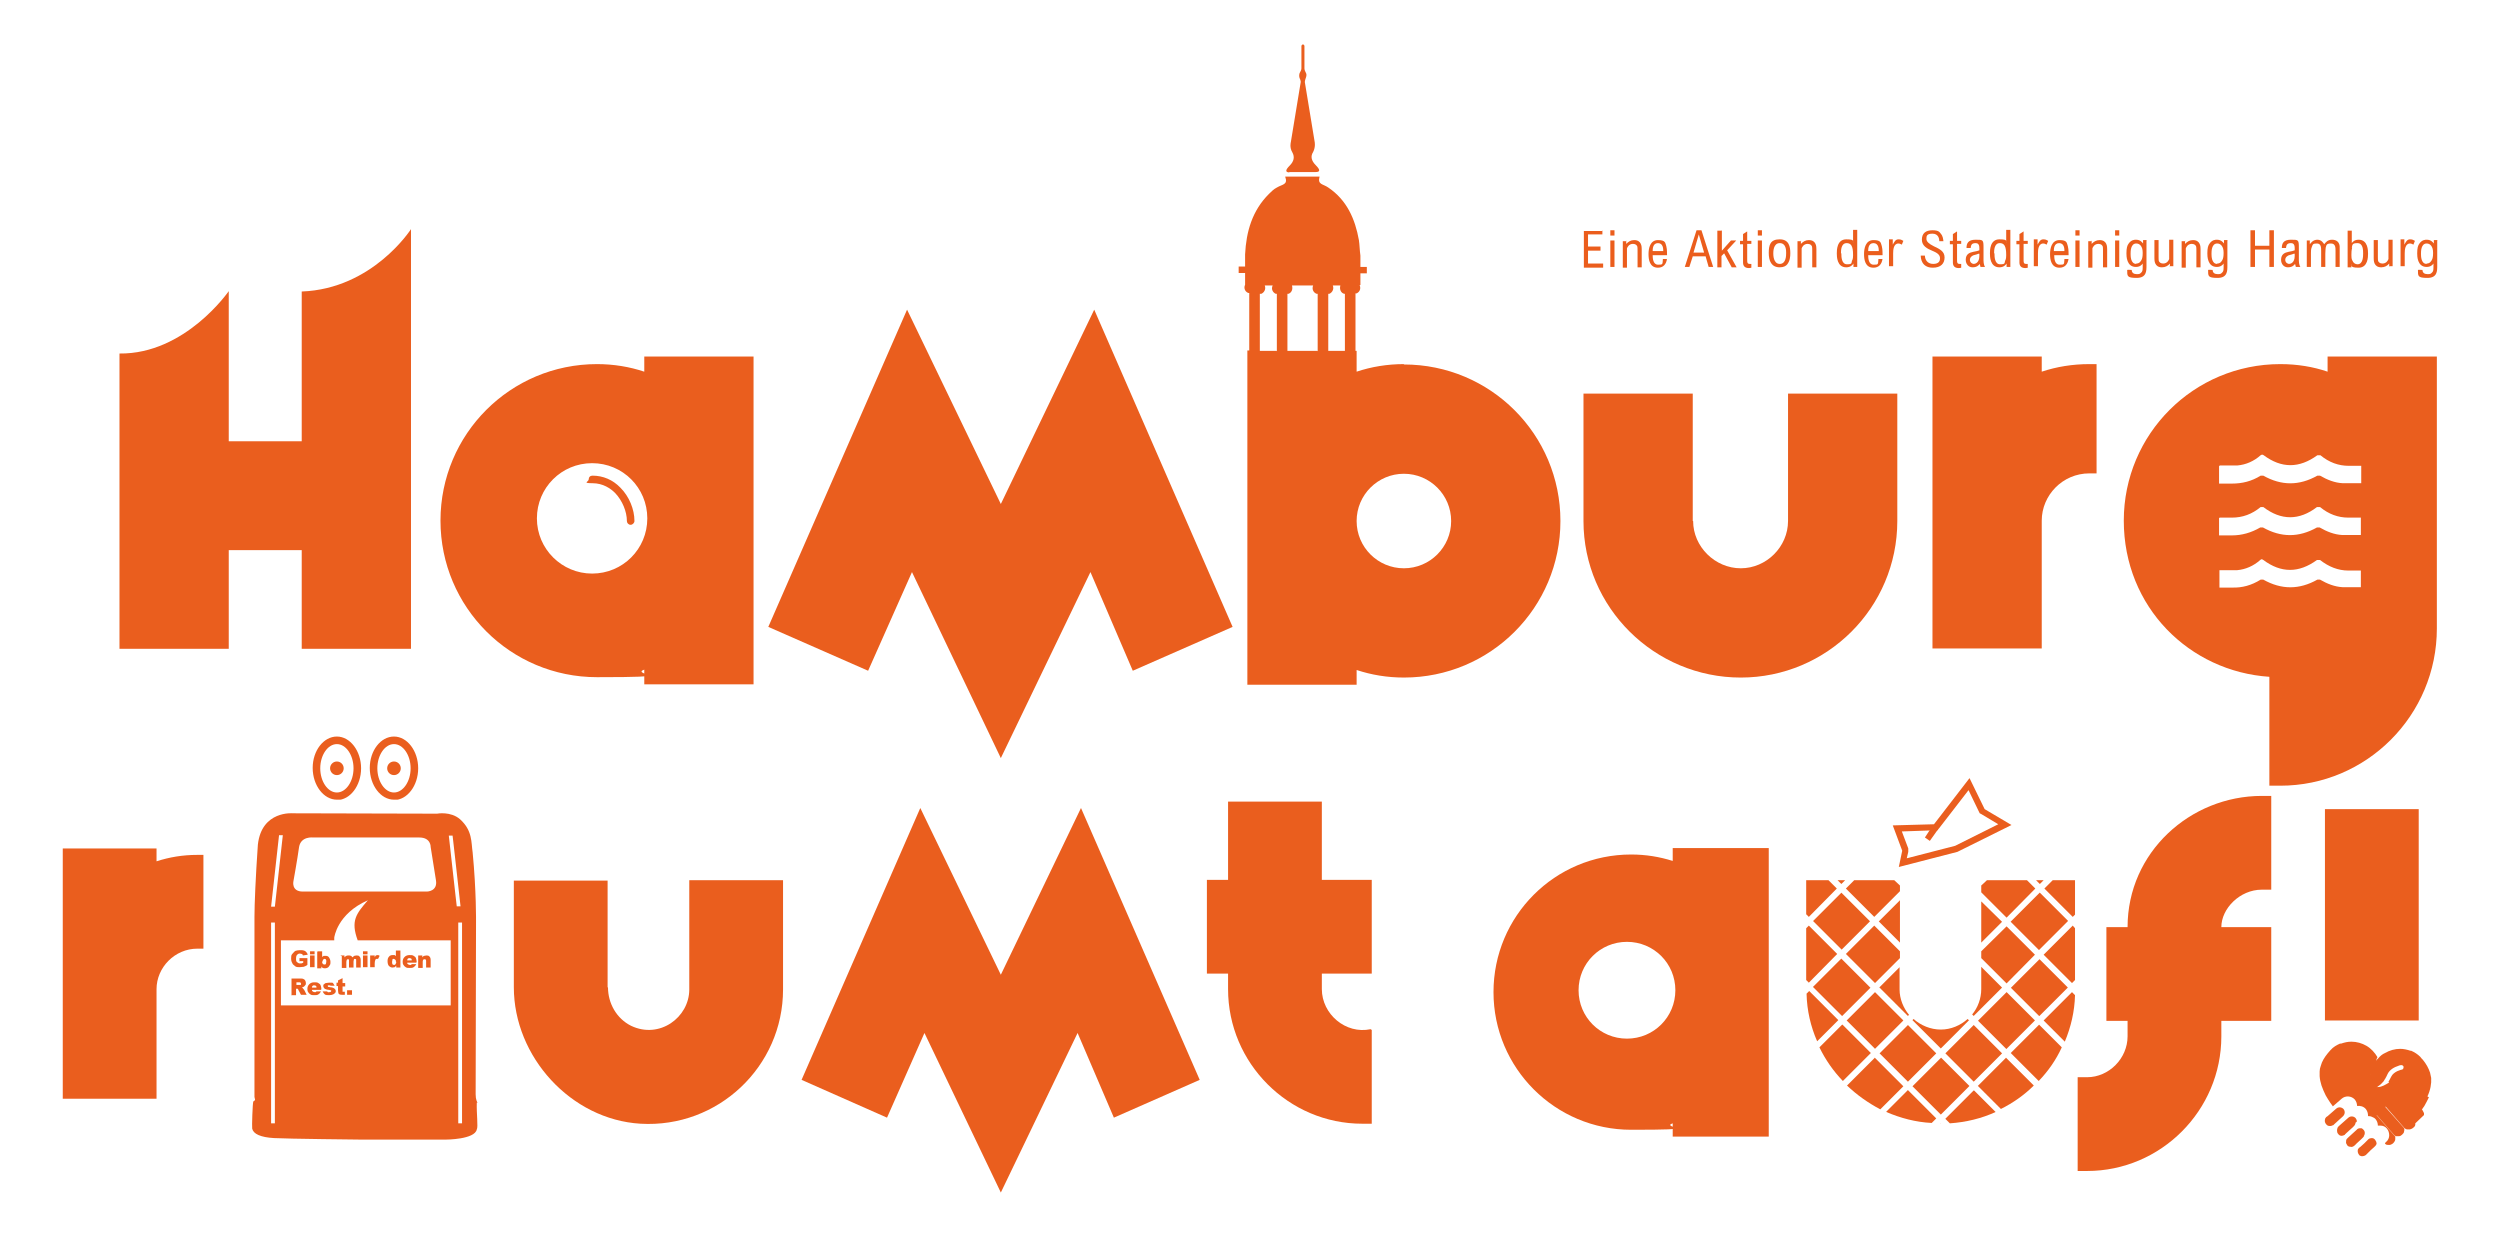 <?xml version="1.0" encoding="UTF-8"?>
<svg xmlns="http://www.w3.org/2000/svg" xmlns:xlink="http://www.w3.org/1999/xlink" xmlns:i="http://ns.adobe.com/AdobeIllustrator/10.0/" id="Ebene_1" version="1.1" viewBox="0 0 661.2 326.7">
  <defs>
    <style>
      .st0 {
        fill: #ea5e1e;
      }

      .st1 {
        fill: #eb5d1c;
      }
    </style>
    <symbol id="HRA-Augen" viewBox="0 0 27.9 16.7">
      <g>
        <path class="st0" d="M6.4,16.7c-3.5,0-6.4-3.8-6.4-8.4S2.9,0,6.4,0s6.4,3.8,6.4,8.4-2.9,8.4-6.4,8.4ZM6.4,2c-2.4,0-4.4,2.9-4.4,6.4s2,6.4,4.4,6.4,4.4-2.9,4.4-6.4-2-6.4-4.4-6.4Z"></path>
        <path class="st0" d="M21.5,16.7c-3.5,0-6.4-3.8-6.4-8.4S18,0,21.5,0s6.4,3.8,6.4,8.4-2.9,8.4-6.4,8.4ZM21.5,2c-2.4,0-4.4,2.9-4.4,6.4s2,6.4,4.4,6.4,4.4-2.9,4.4-6.4-2-6.4-4.4-6.4Z"></path>
        <circle class="st0" cx="6.4" cy="8.4" r="1.8"></circle>
        <circle class="st0" cx="21.5" cy="8.4" r="1.8"></circle>
      </g>
    </symbol>
  </defs>
  <g id="HRA-Mülleimer">
    <path class="st0" d="M79.8,116.6v-39.5c18.8-.7,28.9-16.5,28.9-16.5v111h-28.9v-26.1h-19.3v26.1h-28.9v-78.1c17.4.2,28.9-16.5,28.9-16.5v39.7h19.3Z"></path>
    <polygon class="st0" points="239.9 81.9 264.7 133.3 289.4 81.9 326 165.8 299.6 177.4 288.4 151.3 264.7 200.5 241.2 151.3 229.6 177.4 203.2 165.8 239.9 81.9"></polygon>
    <path class="st0" d="M447.8,137.8c0,6.8,5.8,12.5,12.6,12.5s12.5-5.7,12.5-12.5v-33.7h28.9v33.7c0,22.9-18.6,41.4-41.4,41.4s-41.6-18.5-41.6-41.4v-33.7h28.9v33.7Z"></path>
    <path class="st0" d="M540,94.4v3.9c3.9-1.3,8.1-2,12.6-2h1.9v28.9h-1.9c-7.1,0-12.6,5.8-12.6,12.5v33.8h-28.9v-77.2h28.9Z"></path>
    <path class="st0" d="M598.2,210.5h2.5v24.8h-2.5c-5.8,0-10.7,5-10.7,9.9h13.2v24.8h-13.2v4.1c0,19.6-16,35.6-35.5,35.6h-2.5v-24.8h2.5c5.8,0,10.7-5,10.7-10.8v-4.1h-5.6v-24.8h5.6c0-19.8,16.6-34.7,35.5-34.7"></path>
    <path class="st0" d="M614.9,214h24.8v55.9h-24.8v-55.9Z"></path>
    <path class="st0" d="M520.6,208.9l2.8,5.8.2.4.4.2,4.5,2.7-11.4,5.7-12.8,3.3.4-1.7v-.5c0,0,0-.4,0-.4l-1.7-4.5,8.6-.3h.8s.5-.6.5-.6l7.8-10.1ZM520.9,205.8l-9.4,12.2-10.9.3,2.5,6.7-.9,4.3,15.5-4,14.3-7.1-7.1-4.2-4-8.2h0Z"></path>
    <polyline class="st0" points="510.4 222.4 512.6 219.3 511.2 218.3 509.1 221.5"></polyline>
    <rect class="st0" x="534" y="238.4" width="10.9" height="10.6" transform="translate(-14.4 452.8) rotate(-45)"></rect>
    <polygon class="st0" points="548.2 244.8 540.5 252.5 548 260 548.8 259.2 548.8 245.5 548.2 244.8"></polygon>
    <polygon class="st0" points="524 238.4 524 249.3 529.5 243.8 524 238.4 524 238.4"></polygon>
    <polygon class="st0" points="502.5 235.7 502.5 234.2 501 232.8 490.4 232.8 488.2 235 495.7 242.5 502.5 235.7"></polygon>
    <polygon class="st0" points="524 234.2 524 236 530.7 242.7 538.3 235 536.1 232.8 525.5 232.8 524 234.2"></polygon>
    <path class="st0" d="M497.1,261.2l7.5,7.5.3-.3c-1.5-1.8-2.5-4.2-2.5-6.7v-5.9l-5.4,5.4h0Z"></path>
    <polygon class="st0" points="538.2 252.5 530.7 245 524 251.6 524 253.4 530.7 260.1 538.2 252.5 538.2 252.5"></polygon>
    <path class="st0" d="M529.5,261.2l-5.5-5.5v5.9c0,2.5-.9,4.9-2.4,6.7l.4.4,7.5-7.5h0Z"></path>
    <polygon class="st0" points="502.5 249.3 502.5 238.1 496.9 243.7 502.5 249.3"></polygon>
    <path class="st0" d="M530.6,279.7l-7.5,7.5,6.1,6.1c3.2-1.6,6.2-3.7,8.7-6.2l-7.4-7.4h0Z"></path>
    <path class="st0" d="M487.2,271l-6,6c1.6,3.3,3.7,6.3,6.2,8.9l7.4-7.4-7.5-7.5h0Z"></path>
    <path class="st0" d="M540.5,269.9l5.6,5.6c1.6-3.8,2.6-8,2.7-12.3l-.8-.8-7.5,7.5h0Z"></path>
    <path class="st0" d="M539.3,271l-7.5,7.5,7.4,7.4c2.5-2.6,4.6-5.6,6.1-8.9l-6-6h0Z"></path>
    <path class="st0" d="M522,288.4l-7.5,7.5,1.2,1.2c4.3-.3,8.4-1.3,12.1-3l-5.7-5.7h0Z"></path>
    <path class="st0" d="M495.9,279.7l-7.4,7.4c2.6,2.5,5.6,4.6,8.8,6.3l6.1-6.1-7.5-7.5h0Z"></path>
    <path class="st0" d="M498.9,294.1c3.7,1.6,7.8,2.7,12,2.9l1.2-1.2-7.5-7.5-5.7,5.7h0Z"></path>
    <polygon class="st0" points="478.4 242.5 485.8 235 483.6 232.8 477.7 232.8 477.7 241.8 478.4 242.5 478.4 242.5"></polygon>
    <polygon class="st0" points="477.7 245.5 477.7 259.2 478.4 259.9 485.9 252.3 478.4 244.8 477.7 245.5"></polygon>
    <rect class="st0" x="481.7" y="238.3" width="10.6" height="10.7" transform="translate(-29.6 415.7) rotate(-45)"></rect>
    <polygon class="st0" points="486 232.8 487 233.8 488 232.8 486 232.8"></polygon>
    <polygon class="st0" points="495.9 260 502.5 253.4 502.5 251.6 495.7 244.8 488.2 252.3 495.9 260 495.9 260"></polygon>
    <polygon class="st0" points="548.2 242.5 548.8 241.9 548.8 232.8 542.9 232.8 540.7 235 548.2 242.5 548.2 242.5"></polygon>
    <path class="st0" d="M478.4,262.2l-.6.6c.1,4.5,1.1,8.7,2.8,12.6l5.6-5.6-7.7-7.7h0Z"></path>
    <polygon class="st0" points="513.3 297.1 513.2 297.2 513.3 297.2 513.3 297.2 513.2 297.1 513.3 297.1"></polygon>
    <rect class="st0" x="508" y="282" width="10.7" height="10.6" transform="translate(-52.8 447.1) rotate(-45)"></rect>
    <polygon class="st0" points="539.5 233.8 540.5 232.8 538.5 232.8 539.5 233.8"></polygon>
    <rect class="st0" x="499.3" y="273.3" width="10.6" height="10.6" transform="translate(-49.2 438.4) rotate(-45)"></rect>
    <rect class="st0" x="490.6" y="264.6" width="10.6" height="10.6" transform="translate(-45.6 429.7) rotate(-45)"></rect>
    <rect class="st0" x="534" y="255.9" width="10.7" height="10.6" transform="translate(-26.7 457.9) rotate(-45)"></rect>
    <rect class="st0" x="481.8" y="255.7" width="10.6" height="10.9" transform="translate(-42 420.9) rotate(-45)"></rect>
    <rect class="st0" x="525.3" y="264.6" width="10.7" height="10.6" transform="translate(-35.4 454.3) rotate(-45)"></rect>
    <rect class="st0" x="516.7" y="273.3" width="10.6" height="10.6" transform="translate(-44.1 450.7) rotate(-45)"></rect>
    <path class="st0" d="M520.8,269.9l-.4-.4c-1.9,1.7-4.4,2.8-7.1,2.8s-5.3-1.1-7.2-2.8l-.3.3,7.5,7.5,7.5-7.5h0Z"></path>
    <path class="st0" d="M41.4,224.4v3.4c3.4-1.1,6.9-1.7,10.8-1.7h1.6v24.8h-1.6c-6,0-10.8,5-10.8,10.7v29h-24.8v-66.2h24.8Z"></path>
    <path class="st0" d="M160.8,261.1c0,4.3,2.3,8.3,6.1,10.2,7.5,3.6,15.4-2.2,15.4-9.6v-28.9h24.8v28.9c0,20.4-17.2,36.7-37.7,35.5-18.4-1.1-33.5-17.7-33.5-36.1v-28.2h24.8v28.3h0Z"></path>
    <polygon class="st0" points="243.4 213.7 264.7 257.8 285.9 213.7 317.3 285.6 294.6 295.6 285 273.2 264.7 315.4 244.5 273.2 234.6 295.6 212 285.6 243.4 213.7"></polygon>
    <path class="st0" d="M324.8,212h24.8v20.7h13.2v24.8h-13.2v4.1c0,6.6,6.3,12,12.9,10.6l.3.2v24.8h-2.5c-19.5,0-35.5-16-35.5-35.6v-4.1h-5.6v-24.8h5.6v-20.7Z"></path>
    <path class="st0" d="M615.6,94.4v3.9c-3.8-1.3-8-2-12.5-2-22.9,0-41.4,18.5-41.4,41.4s17.4,39.9,38.5,41.3v28.8h2.9c22.8,0,41.4-18.6,41.4-41.6v-71.9h-28.9ZM587.1,123.1h.5c1.4,0,2.8,0,4.2,0,2.2-.2,4.3-1.1,6.1-2.7.3-.2.5-.2.8,0,4.7,3.5,9.4,3.5,14.2,0h.8c2.3,1.9,4.8,2.8,7.5,2.8,1,0,1.9,0,2.9,0h.4v4.6h-.2c-1.6,0-3.2,0-4.7,0-2.1-.1-4.1-.9-6-2h-.7c-4.8,2.7-9.5,2.7-14.3,0h-.7c-2.4,1.5-4.9,2.1-7.6,2.1-.9,0-1.9,0-2.9,0h-.5v-4.6h0ZM587.1,136.9c1.1,0,2.2,0,3.2,0,2.8,0,5.3-.9,7.6-2.8h.7c4.7,3.6,9.5,3.6,14.2,0h.8c2.3,1.9,4.8,2.8,7.5,2.8,1,0,1.9,0,2.9,0h.4v4.6h-.2c-1.6,0-3.2,0-4.7,0-2.1-.1-4.1-.9-6-2h-.7c-4.8,2.7-9.5,2.7-14.3,0h-.7c-2.4,1.4-4.9,2.1-7.5,2.1-1,0-1.9,0-2.9,0h-.5v-4.6h0ZM624.5,155.3h-.2c-1.6,0-3.2,0-4.7,0-2.1-.1-4.1-.9-6-2h-.7c-4.8,2.7-9.5,2.7-14.3,0h-.7c-2.4,1.5-4.9,2.2-7.6,2.1-1.1,0-2.2,0-3.3,0v-4.6h.5c1.4,0,2.8,0,4.2,0,2.2-.2,4.3-1.1,6.1-2.7.3-.3.5-.2.8,0,4.7,3.5,9.4,3.5,14.2,0h.8c2.3,1.8,4.8,2.8,7.5,2.8,1,0,1.9,0,2.9,0h.4v4.6Z"></path>
    <path class="st0" d="M442.4,224.2v3.5c-3.5-1.1-7.1-1.7-11-1.7-20.2,0-36.4,16.3-36.4,36.4s16.3,36.4,36.4,36.4,7.5-.6,11-1.7v3.5h25.4v-76.3h-25.4ZM430.3,274.7c-7.1,0-12.8-5.7-12.8-12.8s5.7-12.8,12.8-12.8,12.8,5.7,12.8,12.8-5.7,12.8-12.8,12.8Z"></path>
    <path class="st0" d="M626,301.4h0s-.4.4-.4.4l-.4.4-1,.9s0,0,0,0h0s1-.9,1-.9l.2-.2.2-.2.3-.3s0,0,0,0c0,0,0,0,0,0,0,0,0,0,0,0h0Z"></path>
    <path class="st0" d="M623.3,298.7s0,0,0,0l-2.2,2-.2.2.2-.2,2.2-2Z"></path>
    <polygon class="st0" points="624.8 300.9 624.4 301.3 623.2 302.3 623.2 302.3 624.4 301.3 624.8 300.9 624.8 300.9"></polygon>
    <path class="st0" d="M622.5,297.8s0,0,0,0l-2.3,2.1h-.1c0,.1,0,.1,0,.1,0,0,0,0,0,0h.1c0-.1,2-1.9,2-1.9l.3-.3s0,0,0,0Z"></path>
    <path class="st0" d="M630.2,292.7s0,0,0,0c0,0,0,0,0,0,0,0,0,0,0,0,0,0,0,0,0,0,0,0,0,0,0,0Z"></path>
    <path class="st0" d="M630.3,292.7s0,0,0,0h0s0,0,0,0Z"></path>
    <path class="st0" d="M630.3,292.7s0,0,0,0c0,0,0,0,0,0,0,0,0,0,0,0h0s0,0,0,0Z"></path>
    <path class="st0" d="M630.3,292.7s0,0,0,0c0,0,0,0,0,0,0,0,0,0,0,0,0,0,0,0,0,0,0,0,0,0,0,0Z"></path>
    <polygon class="st0" points="630.1 293.6 630.1 293.6 630.1 293.6 630.1 293.6"></polygon>
    <path class="st0" d="M620.2,299.9s0,0,0,0h-.1c0,.1,0,.1,0,.1,0,0,0,0,0,0h.1c0-.1,0-.1,0-.1ZM621.1,300.7l-.2.2.2-.2s0,0,0,0Z"></path>
    <path class="st0" d="M622.5,297.8l-.3.3-2,1.8h-.1c0,.1,0,.1,0,.1h.1c0-.1,2.3-2.2,2.3-2.2,0,0,0,0,0,0,0,0,0,0,0,0ZM625.9,301.5l-.3.3-.2.2.2-.2h0l.3-.3s0,0,0,0c0,0,0,0,0,0ZM626,301.4h0s0,0,0,0h0ZM630.2,292.8s0,0,0,0c0,0,0,0,0,0h0s0,0,0,0c0,0,0,0,0,0,0,0,0,0,0,0ZM630.2,292.7h0s0,0,0,0c0,0,0,0,0,0ZM630.3,292.7s0,0,0,0c0,0,0,0,0,0,0,0,0,0,0,0ZM630.3,292.7s0,0,0,0h0s0,0,0,0c0,0,0,0,0,0,0,0,0,0,0,0ZM630.2,292.8h0s0,0,0,0c0,0,0,0,0,0Z"></path>
    <path class="st0" d="M630.3,292.7s0,0,0,0c0,0,0,0,0,0,0,0,0,0,0,0,0,0,0,0,0,0Z"></path>
    <path class="st0" d="M628.6,302.2c0,.4-.2.7-.4.9l-.3.3-.9.8-.5.5-.4.4-.4.4s0,0,0,0c-.3.2-.6.3-.9.3-.2,0-.3,0-.5-.1-.2,0-.3-.2-.4-.3-.3-.4-.4-.9-.3-1.3,0-.2.2-.3.3-.5,0,0,0,0,0,0l.4-.3h0s0,0,0,0l1-.9.4-.4.4-.4h0s.3-.3.3-.3c.2-.2.6-.3.9-.3s0,0,0,0c.4,0,.7.2.9.5.2.3.4.6.3,1Z"></path>
    <path class="st0" d="M625.3,300.5s0,0-.1.1l-.3.3-.4.4-1.2,1.1-.4.4-.2.2c0,0-.2.1-.3.2-.2.1-.4.2-.7.1-.2,0-.3,0-.5-.1-.2,0-.3-.2-.4-.3-.2-.3-.4-.6-.3-1,0,0,0-.1,0-.2,0-.2.1-.4.2-.5,0,0,.1-.1.2-.2h0s0,0,0,0l.2-.2,2.2-2-2.2,2-.2.2.2-.2,2.2-2s0,0,0,0h0s0,0,0,0h0c.2-.3.6-.4.9-.4s0,0,0,0c.1,0,.2,0,.3,0,.2,0,.4.2.6.4.5.5.4,1.3,0,1.8Z"></path>
    <path class="st0" d="M623,296.9c0,.3-.2.7-.4.9,0,0,0,0,0,0,0,0,0,0,0,0,0,0,0,0,0,0,0,0,0,0,0,0,0,0,0,0,0,0l-.3.3-2,1.8h-.1c0,.1,0,.1,0,.1h0s0,0,0,0h0c0,.1-.1.2-.2.2-.2.1-.4.2-.7.2,0,0,0,0,0,0-.4,0-.7-.2-.9-.5-.2-.2-.3-.5-.3-.8,0,0,0,0,0,0,0-.2,0-.5.1-.7,0-.2.2-.3.3-.5h0s2.6-2.3,2.6-2.3c.6-.5,1.4-.4,1.9.1.2.3.4.6.3,1Z"></path>
    <path class="st0" d="M619.6,295.3l-2.2,2-.3.3s0,0-.1,0c-.2.1-.4.2-.6.2,0,0-.2,0-.3,0-.4,0-.7-.2-.9-.5-.3-.3-.4-.8-.3-1.2h0c0-.2.1-.4.3-.6,0,0,0-.1.1-.1l.3-.2,2.3-2c.6-.5,1.4-.4,1.9.1.5.6.4,1.4-.1,1.9Z"></path>
    <path class="st0" d="M642.4,290.2l-.6,1.2c-.2.4-.4.7-.6,1.1-.5.8-1.2,1.7-1.9,2.6,0,0,0,0,0,0l-4.6-5.3-3-3.7c.2-.4.5-.8.7-1.3.7-1.5,2.8-1.9,2.8-1.9.3,0,.5-.3.5-.7,0-.3-.3-.5-.6-.5,0,0-.4,0-.8.2-.9.3-2.3.9-2.9,2.3-.1.3-.3.6-.4.8-.1.2-.2.4-.3.5-.1.2-.2.3-.3.5-.5.6-.9.9-.9.9,0,0,0,0,0,0,0,0-.1.1-.4.3-.1.1-.3.2-.5.4-.5.3-1.2.7-2,.8-.4,0-.6,0-.8-.2,0,0-.1-.2-.2-.3,0-.2,0-.3,0-.5,0-.3.2-.7.2-.9,0-.1.2-.3.3-.6.2-.5.6-1.2.8-1.9.1-.4.3-.8.3-1.1,0-.2.1-.5.2-.6,0,0,0,0,0-.1,0,0,0-.1,0-.2,0,0,0,0,0-.1,0,0,0,0,0-.1,0,0,0,0,0-.1,0-.1.1-.2.2-.3,0,0,0,0,0,0,.2-.2.7-.8,1.1-1.2.2-.2.3-.3.3-.3h0s0,0,0,0c0,0,0,0,0,0,0,0,0,0,0,0,.5-.6,1.1-1.1,1.8-1.4,1.2-.7,2.6-1.1,4-1.1h0c.9,0,1.8.2,2.7.5,0,0,.2,0,.2,0,.9.4,1.7.9,2.4,1.6h0c.2.3.5.6.7.8,0,0,0,0,0,0h0s0,0,0,0c.9,1.1,1.5,2.2,1.9,3.4.1.5.2.9.3,1.4,0,0,0,0,0,0h0c.1,1.5-.2,3.2-1,4.9Z"></path>
    <path class="st0" d="M638.8,297.1c0,.1,0,.2,0,.3,0,.4-.3.7-.6.9-.2.2-.5.3-.8.4-.3,0-.6,0-.8,0-.2,0-.4-.1-.6-.3-.1,0-.2-.2-.3-.3,0,0,0,0,0,0l-4.7-5.4s0,0,0,0c0,0,0,0,0,0,0,0,0,0,0,0,0,0,0,0,0,0,0,0,0,0,0,0,0,0,0,0,0,0,0,0,0,0,0,0,0,0,0,0,0,0,0,0,0,0,0,0,0,0,0,0,0,0,0,0,0,0,0,0,0,0,0,0,0,0,0,0,0,0,0,0,0,0,0,0,0,0,0,0,0,0,0,0h0s0,0,0,0c0,0,0,0,0,0,0,0,0,0-.1,0,0,0,0,0,0,0,0,0,0,0,0,0,0,0,0,0,0,0,0,0,0,0,0,0,0,0,0,0,0,0,0,0,0,0,0,0,0,0,0,0,0,0,0,0,0,0,0,0,0,0,0,0,0,0,0,0,0,0,0,0,0,0,0,0,0,0h0s0,0,0,0h0s0,0,0,0c0,0,0,0,0,0,0,0,0,0,0,0h0s0,0,0,0c0,0,0,0,0,0,0,0,0,0,0,0,0,0,0,0,0,0,0,0,0,0,0,0,0,0,0,0,0,0,0,0,0,0,0,0,0,0,0,0,0,0,0,0,0,0,0,0,0,0,0,0,0,0,0,0,0,0,0,0,0,0,0,0,0,0,0,0,0,0,0,0,0,0,0,0,0,0,0,0,0,0,0,0,0,0,0,0,0,0,0,0,0,0,0,0,0,0,0,0,0,0,0,0,0,0,0,0,0,0,0,0,0,0,0,0,0,0,0,0,0,0,0,0,0,0,0,0,0,0,0,0,0,0,0,0,0,0,0,0,0,0,0,0,0,0,0,0,0,0,0,0,0,0,0,.1,0,0,0,0,0,0,0,0,0,0,0,0,0,0,0,0,0,0,0,0,0,0,0,0,0,0,0,0,0,0,0,0,0,0,0,0,0,0,0,0,0,0,0,0,0,0,0,0,0,0,0,0,0,0,0,0,0,0,0,0,0,0,0,0,0,0,0,0,0,0,0,0,0,0,0,0,0,0h0s0,0,0,0l4.7,5.3s0,0,0,0h0c.1.1.2.3.3.4,0,0,0,0,0,0,0,0,0,0,0,0,0,0,0,0,0,0,0,0,0,0,0,0,0,0,0,0,0,0,0,0,0,0,0,0,0,0,0,0,0,0,0,0,0,0,0,0,0,0,0,0,0,0,0,0,0,0,0,0,0,0,0,0,0,0,0,0,0,0,0,0,0,0,0,0,0,0,0,0,0,0,0,0,0,0,0,0,0,0,0,0,0,0,0,0,0,.3,0,.6-.1.9,0,.2-.3.5-.5.7-.2.2-.5.4-.8.4-.2,0-.3,0-.5,0-.1,0-.3,0-.4,0,0,0,0,0,0,0,0,0,0,0,0,0,0,0,0,0,0,0,0,0,0,0,0,0,0,0,0,0,0,0,0,0,0,0,0,0,0,0,0,0,0,0,0,0,0,0,0,0,0,0,0,0,0,0,0,0,0,0,0,0,0,0,0,0,0,0,0,0,0,0,0,0,0,0,0,0,0,0,0,0,0,0,0,0,0,0,0,0,0,0,0,0,0,0,0,0,0,0-.2-.2-.3-.2l-4.7-5.4h0s0,0,0,0c0,0,0,0,0,0,0,0,0,0,0,0,0,0,0,0,0,0,0,0,0,0,0,0,0,0,0,0,0,0,0,0,0,0,0,0,0,0,0,0,0,0,0,0,0,0,0,0,0,0,0,0,0,0,0,0,0,0,0,0,0,0,0,0,0,0,0,0,0,0,0,0,0,0,0,0,0,0,0,0,0,0,0,0,0,0,0,0,0,0,0,0,0,0,0,0,0,0,0,0,0,0s0,0,0,0c0,0,0,0,0,0,0,0,0,0,0,0,0,0,0,0,0,0,0,0,0,0,0,0,0,0,0,0,0,0,0,0,0,0,0,0,0,0,0,0,0,0,0,0,0,0,0,0,0,0,0,0,0,0,0,0,0,0,0,0,0,0,0,0,0,0,0,0,0,0,0,0,0,0,0,0,0,0,0,0,0,0,0,0,0,0,0,0,0,0,0,0,0,0,0,0,0,0,0,0,0,0,0,0,0,0,0,0,0,0,0,0,0,0,0,0,0,0,0,0,0,0,0,0,0,0,0,0,0,0,0,0,0,0,0,0,0,0,0,0,0,0,0,0,0,0,0,0,0,0,0,0,0,0,0,0,0,0,0,0,0,0,0,0,0,0,0,0,0,0,0,0,0,0,0,0,0,0,0,0,0,0,0,0,0,0,0,0,0,0,0,0,0,0,0,0,0,0,0,0,0,0,0,0,0,0,0,0,0,0,0,0,0,0,0,0,0,0,0,0,0,0h0s0,0,0,0c0,0,0,0,0,0,0,0,0,0,0,0,0,0,0,0,0,0,0,0,0,0,0,0,0,0,0,0,0,0,0,0,0,0,0,0,0,0,0,0,0,.1h0s4.7,5.4,4.7,5.4c0,0,.1.1.2.2,0,0,0,0,0,0,0,0,0,0,0,0,0,0,0,0,0,0,0,0,0,0,0,0,0,0,0,0,0,0,0,0,0,0,0,0,0,0,0,0,0,0,0,0,0,0,0,0,0,0,0,0,0,.1,0,0,0,0,0,0,0,0,0,0,0,0,0,0,0,0,0,0,0,0,0,0,0,0,0,.2,0,.4,0,.5,0,0,0,0,0,.1,0,.4-.3.8-.6,1.1-.4.3-.8.5-1.3.4,0,0-.2,0-.2,0-.2,0-.4-.1-.6-.3,0,0,0,0,0,0,0,0,0,0,0,0,0,0,0,0,0,0,0,0,0,0,0,0,0,0,0,0,0,0,0,0,0,0,0,0,0,0,0,0,0,0,0,0,0,0,0,0,0,0,0,0,0,0,0,0,0,0,0,0h0c0,0,0-.2,0-.2l.3-.3c.5-.4.8-1.1.8-1.7,0-.7-.2-1.3-.6-1.8-.4-.5-1-.8-1.7-.8-.2,0-.4,0-.7,0,0-.6-.2-1.2-.6-1.7-.2-.2-.3-.3-.5-.4-.4-.2-.8-.4-1.2-.4-.1,0-.2,0-.3,0,0,0,0,0,0-.1,0-.7-.2-1.3-.6-1.8-.6-.7-1.5-.9-2.3-.8,0-.6-.2-1.2-.6-1.7-.9-1-2.5-1.1-3.5-.2l-2.3,2c-.5-.6-.9-1.3-1.3-1.9-.2-.3-.4-.7-.6-1l-.6-1.3c-.8-1.8-1.1-3.4-1-5h0c0-.5.1-1,.3-1.5.3-1.2,1-2.3,1.9-3.4h0s0,0,0,0c.2-.3.5-.5.7-.8h0c.7-.8,1.6-1.3,2.5-1.7,0,0,.2,0,.3,0,.9-.3,1.7-.5,2.7-.5h0c1.4,0,2.8.4,4,1.1,1.2.7,2.2,1.8,2.9,3,0,0,0,0,0,0,0,0,0,0,0,0-.2.3-.3.7-.4,1.2,0,.3-.2.6-.3,1-.2.6-.6,1.3-.8,1.8-.2.3-.3.6-.3.7-.1.4-.3,1.2-.3,1.2,0,0,0,0,0,0,0,0,0,.9.5,1.5.3.4.8.5,1.4.5s.2,0,.3,0c1.1,0,2.1-.7,2.8-1.1.4-.3.7-.6.8-.7,0,0,.4-.4.8-.9l2.8,3.5s0,0,0,0l4.6,5.3c0,0,0,.1.1.2.1.2.2.4.3.6,0,.2,0,.4,0,.5Z"></path>
    <path class="st0" d="M630.2,292.7s0,0,0,0c0,0,0,0,0,0,0,0,0,0,0,0,0,0,0,0,0,0,0,0,0,0,0,0Z"></path>
    <path class="st0" d="M630.3,292.7s0,0,0,0h0s0,0,0,0Z"></path>
    <path class="st0" d="M630.3,292.7s0,0,0,0c0,0,0,0,0,0,0,0,0,0,0,0h0s0,0,0,0Z"></path>
    <path class="st0" d="M630.3,292.7s0,0,0,0c0,0,0,0,0,0,0,0,0,0,0,0,0,0,0,0,0,0,0,0,0,0,0,0Z"></path>
    <polygon class="st0" points="630.1 293.6 630.1 293.6 630.1 293.6 630.1 293.6"></polygon>
    <path class="st0" d="M626,301.4h0s-.4.4-.4.4h0s0,0,0,0h0s.3-.3.3-.3c0,0,0,0,0,0,0,0,0,0,0,0,0,0,0,0,0,0h0Z"></path>
    <rect class="st0" x="624.3" y="301.1" width=".6" height="0" transform="translate(-42 491.9) rotate(-41.7)"></rect>
    <path class="st0" d="M623.3,298.7s0,0,0,0l-2.2,2-.2.2.2-.2,2.2-2Z"></path>
    <path class="st0" d="M170.4,94.4v3.9c-3.9-1.3-8.1-2-12.5-2-22.9,0-41.4,18.5-41.4,41.4s18.5,41.4,41.4,41.4,8.6-.7,12.5-2v3.9h28.9v-86.7h-28.9ZM156.6,151.7c-8,0-14.6-6.5-14.6-14.6s6.5-14.6,14.6-14.6,14.6,6.5,14.6,14.6-6.5,14.6-14.6,14.6Z"></path>
    <path class="st0" d="M166.8,138.8h0c-.6,0-1-.5-1-1,0-2.5-1.2-5.4-3.1-7.4-1.2-1.2-3.2-2.6-6-2.6s-1-.4-1-1,.4-1,1-1c2.8,0,5.4,1.1,7.4,3.2,2.3,2.3,3.7,5.7,3.7,8.8,0,.5-.5,1-1,1Z"></path>
    <use width="27.9" height="16.7" transform="translate(82.7 194.8)" xlink:href="#HRA-Augen"></use>
    <path class="st0" d="M126.3,291.7c-.1-.3-.5-.8-.5-2.3s.1-45.5.1-45.5c0,0,.1-8.2-.9-18.5-.4-2.6,0-5.7-3.3-8.7-2.5-2.2-6.1-1.5-6.1-1.5-3.4,0-38.1-.1-38.1-.1,0,0-8.3-.8-9.3,8.3-.6,8.6-.9,15.9-.9,19.1,0,3.3,0,45.7,0,47.6,0,.5.5.8-.3,1.2-.2.4-.4,6.7-.3,7.2.3,1.4,2.2,2.3,5.8,2.5,3.5.2,22.9.4,22.9.4h22.5s7.7,0,8.2-2.7c.4-.6-.1-4.2,0-7.1ZM77.6,233.1s1.1-6.1,1.5-9.1c.5-2.9,3.7-2.5,3.7-2.5h28.1c3.1,0,3,2.5,3,2.5,0,0,.9,5.8,1.4,8.8.5,3-2.4,3-2.4,3h-32.8c-3.1,0-2.5-2.7-2.5-2.7ZM73.8,220.9h1c0,.1-2.1,18.9-2.1,18.9h-1c0-.1,2.1-18.9,2.1-18.9ZM72.7,297.1h-1v-53.1h1v53.1ZM119.2,265.9h-44.9v-17.2h14.1v-.7s.7-6.3,8.9-9.9c-3.1,3.6-4.6,5.4-2.7,10.6h24.6v17.2ZM118.7,221h1c0-.1,2.1,18.7,2.1,18.7h-1c0,.1-2.1-18.7-2.1-18.7ZM122.2,297.1h-1v-53.1h1v53.1Z"></path>
    <g>
      <path class="st0" d="M79.2,254.3v-.9h2.1v1.8c-.4.3-.7.4-1,.5-.3,0-.7.1-1.1.1s-.9,0-1.2-.3-.6-.4-.7-.8c-.2-.3-.3-.7-.3-1.2s0-.9.3-1.2.5-.6.8-.8c.3-.1.7-.2,1.2-.2s.8,0,1.1.1.4.2.6.4c.2.2.3.4.4.7l-1.3.2c0-.2-.1-.3-.3-.4-.1,0-.3-.1-.5-.1-.3,0-.5.1-.7.3-.2.2-.3.5-.3,1s0,.8.3,1,.4.3.7.3.3,0,.4,0,.3-.1.5-.2v-.4h-.9Z"></path>
      <path class="st0" d="M82,251.6h1.2v.8h-1.2v-.8ZM82,252.7h1.2v3.1h-1.2v-3.1Z"></path>
      <path class="st0" d="M84,251.6h1.2v1.5c.1-.1.3-.2.4-.3.2,0,.3,0,.5,0,.4,0,.7.1.9.4s.4.7.4,1.2,0,.6-.2.9-.3.5-.5.6-.4.2-.7.2-.4,0-.6-.1c-.1,0-.3-.2-.4-.4v.5h-1.1v-4.3ZM85.2,254.3c0,.3,0,.5.2.6,0,.1.2.2.4.2s.3,0,.4-.2c0-.1.1-.3.1-.6s0-.4-.1-.5c0-.1-.2-.2-.3-.2s-.3,0-.4.2c-.1.1-.2.3-.2.5Z"></path>
      <path class="st0" d="M90,252.7h1.1v.5c.2-.2.3-.3.5-.4s.4-.1.6-.1.4,0,.6.1c.1,0,.3.2.4.4.2-.2.4-.3.5-.4.2,0,.3-.1.6-.1.3,0,.6,0,.8.3.2.2.3.5.3.9v2h-1.2v-1.8c0-.1,0-.2,0-.3,0-.1-.2-.2-.3-.2s-.3,0-.3.2c0,.1-.1.3-.1.5v1.6h-1.2v-1.7c0-.1,0-.2,0-.3,0,0,0-.1-.1-.2,0,0-.1,0-.2,0-.1,0-.2,0-.3.2,0,.1-.1.3-.1.5v1.6h-1.2v-3.1Z"></path>
      <path class="st0" d="M96,251.6h1.2v.8h-1.2v-.8ZM96,252.7h1.2v3.1h-1.2v-3.1Z"></path>
      <path class="st0" d="M98,252.7h1.1v.5c.1-.2.2-.4.3-.5.1,0,.3-.1.4-.1s.4,0,.6.2l-.4.8c-.1,0-.3,0-.3,0-.2,0-.3,0-.4.2-.1.2-.2.5-.2,1v1h-1.2v-3.1Z"></path>
      <path class="st0" d="M105.9,251.6v4.3h-1.1v-.5c-.2.2-.3.3-.4.4-.2,0-.4.1-.6.1-.4,0-.7-.2-1-.5-.2-.3-.3-.7-.3-1.2s.1-.9.4-1.2c.2-.3.6-.4.9-.4s.4,0,.5,0c.2,0,.3.2.4.3v-1.5h1.2ZM104.7,254.3c0-.2,0-.4-.2-.5s-.2-.2-.4-.2-.3,0-.3.2-.1.3-.1.6,0,.4.1.6c0,.1.2.2.4.2s.3,0,.4-.2.2-.3.2-.6Z"></path>
      <path class="st0" d="M110.1,254.6h-2.4c0,.2,0,.3.2.4.1.1.3.2.5.2s.2,0,.3,0c0,0,.1-.1.2-.2h1.2c-.2.4-.4.6-.7.8s-.6.2-1.1.2-.7,0-1-.2-.4-.3-.6-.6c-.2-.3-.2-.6-.2-.9,0-.5.2-.9.5-1.2s.7-.5,1.3-.5.8,0,1.1.2.5.3.6.6.2.6.2,1h0ZM108.9,254c0-.2,0-.4-.2-.5-.1,0-.2-.1-.4-.1s-.3,0-.5.2c0,0-.1.2-.1.4h1.2Z"></path>
      <path class="st0" d="M110.6,252.7h1.1v.5c.2-.2.3-.4.5-.4s.4-.1.6-.1.6,0,.8.3c.2.2.3.5.3.9v2h-1.2v-1.7c0-.2,0-.3-.1-.4s-.2-.1-.3-.1-.3,0-.4.2-.1.3-.1.6v1.5h-1.2v-3.1Z"></path>
      <path class="st0" d="M77.1,263.1v-4.3h2.2c.4,0,.7,0,.9.1s.4.2.5.4.2.4.2.7,0,.4-.2.6-.2.3-.4.4c-.1,0-.3.1-.5.2.2,0,.3.1.3.2,0,0,.1.1.2.2,0,.1.2.2.2.3l.6,1.2h-1.5l-.7-1.3c0-.2-.2-.3-.2-.3,0,0-.2,0-.3,0h-.1v1.7h-1.3ZM78.4,260.5h.6c0,0,.2,0,.4,0,0,0,.2,0,.2-.1,0,0,0-.2,0-.2,0-.1,0-.2-.1-.3s-.3-.1-.5-.1h-.6v.9Z"></path>
      <path class="st0" d="M84.9,261.8h-2.4c0,.2,0,.3.2.4.1.1.3.2.5.2s.2,0,.3,0c0,0,.1-.1.2-.2h1.2c-.2.4-.4.6-.7.8s-.6.2-1.1.2-.7,0-1-.2-.4-.3-.6-.6c-.2-.3-.2-.6-.2-.9,0-.5.2-.9.5-1.2s.7-.5,1.3-.5.8,0,1.1.2.5.3.6.6.2.6.2,1h0ZM83.7,261.2c0-.2,0-.4-.2-.5-.1,0-.2-.1-.4-.1s-.3,0-.5.2c0,0-.1.2-.1.4h1.2Z"></path>
      <path class="st0" d="M85.3,262.2h1.2s.1.1.2.2.2,0,.4,0,.3,0,.4-.1c0,0,.1-.1.1-.2s0-.2-.1-.2c0,0-.2,0-.5-.1-.4,0-.7-.1-.9-.2-.2,0-.3-.2-.4-.3-.1-.1-.2-.3-.2-.5s0-.4.2-.5.3-.3.5-.3.5-.1.8-.1.6,0,.8,0c.2,0,.3.1.4.3s.2.3.3.5h-1.1s0,0-.1-.1c0,0-.2,0-.3,0s-.2,0-.3,0c0,0,0,.1,0,.2s0,.1.1.2.2,0,.5.1c.4,0,.7.1.9.2s.3.2.4.3c.1.1.2.3.2.5s0,.4-.2.5c-.1.2-.3.3-.5.4-.2.1-.6.2-1,.2s-1,0-1.2-.2-.4-.4-.5-.7Z"></path>
      <path class="st0" d="M90.6,258.8v1.2h.7v.9h-.7v1.1c0,.1,0,.2,0,.3,0,0,.1,0,.2,0s.2,0,.4,0v.8c-.2,0-.5,0-.7,0s-.5,0-.7-.1-.2-.2-.3-.3c0-.2-.1-.4-.1-.8v-1.1h-.4v-.9h.4v-.6l1.2-.6Z"></path>
      <path class="st0" d="M91.8,261.9h1.3v1.2h-1.3v-1.2Z"></path>
    </g>
    <path class="st0" d="M371.3,96.3c-4.4,0-8.6.7-12.5,2v-5.5h-.3v-15.2h.3c.8-.4,1.2-1.2.8-2.2h.2v-3.1h1.7v-1.7h-1.7v-3c-.2-1.4-.2-2.8-.4-4.1-1-5.6-3.2-10.6-8.1-13.9-1.4-1-2.9-.7-2.3-2.9h-9.1c.8,2.2-.7,2-2.2,2.9-.8.4-1.5,1.1-2.1,1.7-4.4,4.4-6,9.9-6.3,16v3.2s-1.7,0-1.7,0v1.7h1.7v3.1h0c-.5,1.1.2,2,.9,2.2h.2v15.2h-.5v88.4h28.9v-3.9c3.9,1.3,8.1,2,12.5,2,22.9,0,41.4-18.5,41.4-41.4s-18.5-41.4-41.4-41.4ZM337.6,92.8h-4.4v-15.1h.4c.7-.3,1.3-1.2.9-2.2h2.1c-.5,1,.1,1.9.8,2.2h.3v15.2ZM348.4,92.8h-7.9v-15.1h.3c.8-.3,1.2-1.2.9-2.2h5.6c-.4,1,.1,1.9.9,2.2h.3v15.2ZM355.6,92.8h-4.3v-15.1h.3c.7-.3,1.3-1.2.9-2.2h2c-.3,1.1.2,2,1,2.2h.2v15.1ZM371.3,150.3c-6.9,0-12.5-5.6-12.5-12.5s5.6-12.5,12.5-12.5,12.5,5.6,12.5,12.5-5.6,12.5-12.5,12.5Z"></path>
    <path class="st0" d="M340.9,45.5h7.1q1.8,0,0-1.8t-.7-3.5c.7-1.4.4-2.7.4-2.7-.7-4.4-2.2-13.3-2.6-15.8,0-.4.3-1.2.3-1.2,0,0,.3-.7,0-1.2-.2-.4-.4-.8-.4-1.2,0-1.2,0-6,0-6-.4-.8-.8,0-.8,0,0,2.1,0,4.1,0,6,0,.4-.2.7-.5,1.3-.2.6,0,1.2,0,1.2,0,0,.4.8.3,1.2-.4,2.5-1.9,11.4-2.6,15.8,0,0-.4,1.4.4,2.7q1,1.8-.7,3.5-1.8,1.8,0,1.8Z"></path>
    <path class="st1" d="M423.8,60.9v1.1h-3.8v3.2h3.3v1.1h-3.3v3.4h4v1.1h-5.1v-9.7h5Z"></path>
    <path class="st1" d="M427,60.9v1.4h-1.1v-1.4h1.1ZM427,63.6v7h-1.1v-7h1.1Z"></path>
    <path class="st1" d="M430.1,63.6v1.1h0v-.2c.6-.6,1.2-1,2.1-1,2,0,2,1.8,2,2.4v4.8h-1.1v-4.4c0-.4,0-1-.1-1.2-.1-.2-.4-.6-1.1-.6-1.1,0-1.5.9-1.6,1.2,0,.3,0,.5,0,1.5v3.6h-1.1v-7h1Z"></path>
    <path class="st1" d="M440.9,68.4c-.2,1.5-1,2.4-2.4,2.4-2.2,0-2.5-2.1-2.5-3.6s.4-3.7,2.5-3.7,1.9.8,2.2,1.6c.1.4.2.8.2,2.4h-3.8c0,.8.1,2.5,1.4,2.5s1.2,0,1.3-1.5h1.1ZM439.9,66.4c0-.5,0-2.1-1.4-2.1s-1.4,1.6-1.4,2.1h2.7Z"></path>
    <path class="st1" d="M450,60.9l3.1,9.7h-1.2l-.8-2.8h-3.4l-.9,2.8h-1.2l3.1-9.7h1.4ZM450.7,66.8l-1.4-4.8h0l-1.4,4.8h2.8Z"></path>
    <path class="st1" d="M455.4,60.9v5.4l2.4-2.7h1.4l-2.4,2.6,2.5,4.5h-1.3l-2-3.7-.7.7v3h-1.1v-9.7h1.1Z"></path>
    <path class="st1" d="M463.2,63.6v.9h-1.1v4.2c0,.7,0,1.1.7,1.1s.3,0,.4,0v1c0,0-.3.1-.6.1-1.1,0-1.6-.5-1.6-1.5v-4.8h-.8v-.9h.8v-1.8l1.1-.7v2.5h1.1Z"></path>
    <path class="st1" d="M466,60.9v1.4h-1.1v-1.4h1.1ZM466,63.6v7h-1.1v-7h1.1Z"></path>
    <path class="st1" d="M473.5,67c0,.9-.1,2-.8,2.9-.3.4-.9.8-2,.8-2.2,0-2.9-1.7-2.9-3.8s.4-3.6,2.9-3.6,2.8,2,2.8,3.7ZM470.7,69.8c1.7,0,1.7-2.2,1.7-2.9s0-2.6-1.7-2.6-1.7,2.3-1.7,2.7,0,2.8,1.7,2.8Z"></path>
    <path class="st1" d="M476.3,63.6v1.1h0v-.2c.6-.6,1.2-1,2.1-1,2,0,2,1.8,2,2.4v4.8h-1.1v-4.4c0-.4,0-1-.1-1.2-.1-.2-.4-.6-1.1-.6-1.1,0-1.5.9-1.6,1.2,0,.3,0,.5,0,1.5v3.6h-1.1v-7h1Z"></path>
    <path class="st1" d="M491.2,70.6h-1v-.9h0c-.2.3-.7,1-1.9,1-2.5,0-2.5-2.9-2.5-3.7s0-3.7,2.5-3.7,1.6.6,1.8.9h0v-3.4h1.1v9.7ZM487,67c0,.8,0,2.9,1.5,2.9s1.1-.4,1.3-.9c.3-.5.3-1.1.3-1.5s0-1.3-.2-2c-.2-.7-.6-1.2-1.5-1.2-1.5,0-1.5,2-1.5,2.7Z"></path>
    <path class="st1" d="M497.9,68.4c-.2,1.5-1,2.4-2.4,2.4-2.2,0-2.5-2.1-2.5-3.6s.4-3.7,2.5-3.7,1.9.8,2.2,1.6c.1.4.2.8.2,2.4h-3.8c0,.8.1,2.5,1.4,2.5s1.2,0,1.3-1.5h1.1ZM496.9,66.4c0-.5,0-2.1-1.4-2.1s-1.4,1.6-1.4,2.1h2.7Z"></path>
    <path class="st1" d="M500.6,63.5v1.2h0c.4-.7.7-1.4,1.5-1.4s.8.2,1.3.4l-.4,1c-.4-.2-.6-.3-.9-.3-1.3,0-1.4,1.7-1.4,2.6v3.4h-1.1v-7.1h1Z"></path>
    <path class="st1" d="M512.9,63.7c0-.5-.2-1.9-1.8-1.9s-1.6.7-1.6,1.4.7,1.3,1.9,1.9c1.7.8,2.9,1.4,2.9,3s-1,2.7-3.1,2.7c-3,0-3.2-2.5-3.2-3.2h1.1c0,1,.6,2.2,2.2,2.2s1.8-.9,1.8-1.5c0-1-.9-1.5-2.1-2-1.2-.5-2.7-1.2-2.7-2.9s1-2.5,2.8-2.5,1.9.6,2.2.9c.6.7.6,1.4.7,2h-1.1Z"></path>
    <path class="st1" d="M518.7,63.6v.9h-1.1v4.2c0,.7,0,1.1.7,1.1s.3,0,.4,0v1c0,0-.3.1-.6.1-1.1,0-1.6-.5-1.6-1.5v-4.8h-.8v-.9h.8v-1.8l1.1-.7v2.5h1.1Z"></path>
    <path class="st1" d="M523.8,70.6c0-.2-.1-.3-.2-.8-.3.4-.8.9-1.9.9s-1.8-.9-1.8-2c0-1.5,1-1.9,2-2.1,1-.2,1.1-.2,1.6-.4v-.6c0-1.1-.5-1.3-1-1.3-1.2,0-1.2.7-1.3,1.3h-1.1c0-1.2.4-2.2,2.4-2.2s2.1,0,2.1,2.1v3.4c0,.1,0,1.1.4,1.7h-1.2ZM523.5,67.1s-.1,0-.2,0c-.5.2-.6.2-1.3.4-.1,0-1,.4-1,1.2s.7,1.1,1,1.1,1.5-.2,1.5-2.1v-.7Z"></path>
    <path class="st1" d="M531.7,70.6h-1v-.9h0c-.2.3-.7,1-1.9,1-2.5,0-2.5-2.9-2.5-3.7s0-3.7,2.5-3.7,1.6.6,1.8.9h0v-3.4h1.1v9.7ZM527.5,67c0,.8,0,2.9,1.5,2.9s1.1-.4,1.3-.9c.3-.5.3-1.1.3-1.5s0-1.3-.2-2c-.2-.7-.6-1.2-1.5-1.2-1.5,0-1.5,2-1.5,2.7Z"></path>
    <path class="st1" d="M536.3,63.6v.9h-1.1v4.2c0,.7,0,1.1.7,1.1s.3,0,.4,0v1c0,0-.3.1-.6.1-1.1,0-1.6-.5-1.6-1.5v-4.8h-.8v-.9h.8v-1.8l1.1-.7v2.5h1.1Z"></path>
    <path class="st1" d="M538.9,63.5v1.2h0c.4-.7.7-1.4,1.5-1.4s.8.2,1.3.4l-.4,1c-.4-.2-.6-.3-.9-.3-1.3,0-1.4,1.7-1.4,2.6v3.4h-1.1v-7.1h1Z"></path>
    <path class="st1" d="M547.1,68.4c-.2,1.5-1,2.4-2.4,2.4-2.2,0-2.5-2.1-2.5-3.6s.4-3.7,2.5-3.7,1.9.8,2.2,1.6c.1.4.2.8.2,2.4h-3.8c0,.8.1,2.5,1.4,2.5s1.2,0,1.3-1.5h1.1ZM546,66.4c0-.5,0-2.1-1.4-2.1s-1.4,1.6-1.4,2.1h2.7Z"></path>
    <path class="st1" d="M550,60.9v1.4h-1.1v-1.4h1.1ZM550,63.6v7h-1.1v-7h1.1Z"></path>
    <path class="st1" d="M553.2,63.6v1.1h0v-.2c.6-.6,1.2-1,2.1-1,2,0,2,1.8,2,2.4v4.8h-1.1v-4.4c0-.4,0-1-.1-1.2-.1-.2-.4-.6-1.1-.6-1.1,0-1.5.9-1.6,1.2,0,.3,0,.5,0,1.5v3.6h-1.1v-7h1Z"></path>
    <path class="st1" d="M560.5,60.9v1.4h-1.1v-1.4h1.1ZM560.5,63.6v7h-1.1v-7h1.1Z"></path>
    <path class="st1" d="M567.7,63.6v6.7c0,1.4,0,3.2-2.6,3.2s-2.5-.5-2.5-2.1h0c0-.1,1.2,0,1.2,0,0,.8.6,1.1,1.3,1.1s.8,0,1.2-.4c.3-.3.4-.5.4-1.4v-1h0c-.2.3-.7.9-1.8.9-2.5,0-2.5-2.9-2.5-3.6,0-1.4.2-2.1.6-2.6.7-1,1.6-1,1.9-1,1.1,0,1.6.6,1.9,1h0v-.9h1ZM565,69.7c.8,0,1.2-.5,1.5-1.2.2-.6.2-1.3.2-1.6,0-1-.2-1.5-.5-1.9-.3-.4-.7-.6-1.2-.6-1.5,0-1.5,2.1-1.5,2.7s0,2.7,1.5,2.7Z"></path>
    <path class="st1" d="M573.9,70.6v-1.1h0v.2c-.5.6-1.2,1-2.1,1-2,0-2-1.8-2-2.4v-4.8h1.1v4.4c0,.4,0,1,.1,1.2.1.2.4.6,1.1.6,1.1,0,1.5-.9,1.6-1.2,0-.3,0-.5,0-1.5v-3.6h1.1v7h-1Z"></path>
    <path class="st1" d="M577.9,63.6v1.1h0v-.2c.6-.6,1.2-1,2.1-1,2,0,2,1.8,2,2.4v4.8h-1.1v-4.4c0-.4,0-1-.1-1.2-.1-.2-.4-.6-1.1-.6-1.1,0-1.5.9-1.6,1.2,0,.3,0,.5,0,1.5v3.6h-1.1v-7h1Z"></path>
    <path class="st1" d="M589.1,63.6v6.7c0,1.4,0,3.2-2.6,3.2s-2.5-.5-2.5-2.1h0c0-.1,1.2,0,1.2,0,0,.8.6,1.1,1.3,1.1s.8,0,1.2-.4c.3-.3.4-.5.4-1.4v-1h0c-.2.3-.7.9-1.8.9-2.5,0-2.5-2.9-2.5-3.6,0-1.4.2-2.1.6-2.6.7-1,1.6-1,1.9-1,1.1,0,1.6.6,1.9,1h0v-.9h1ZM586.4,69.7c.8,0,1.2-.5,1.5-1.2.2-.6.2-1.3.2-1.6,0-1-.2-1.5-.5-1.9-.3-.4-.7-.6-1.2-.6-1.5,0-1.5,2.1-1.5,2.7s0,2.7,1.5,2.7Z"></path>
    <path class="st1" d="M600.2,65v-4.1h1.2v9.7h-1.2v-4.6h-3.8v4.6h-1.2v-9.7h1.2v4.1h3.8Z"></path>
    <path class="st1" d="M607.2,70.6c0-.2-.1-.3-.2-.8-.3.4-.8.9-1.9.9s-1.8-.9-1.8-2c0-1.5,1-1.9,2-2.1,1-.2,1.1-.2,1.6-.4v-.6c0-1.1-.5-1.3-1-1.3-1.2,0-1.2.7-1.3,1.3h-1.1c0-1.2.4-2.2,2.4-2.2s2.1,0,2.1,2.1v3.4c0,.1,0,1.1.4,1.7h-1.2ZM606.9,67.1s-.1,0-.2,0c-.5.2-.6.2-1.3.4-.1,0-1,.4-1,1.2s.7,1.1,1,1.1,1.5-.2,1.5-2.1v-.7Z"></path>
    <path class="st1" d="M610.9,63.6v1h0c.3-.4.9-1.2,2-1.2s1.6.9,1.8,1.2c.4-.5.9-1.2,2.1-1.2s2.1.7,2,2.2v.4s0,4.6,0,4.6h-1.1v-4.3c0-.8,0-1.9-1.2-1.9s-1.2.4-1.4,1.1c0,.3-.1.6-.1,1.6v3.5h-1.1v-4.2c0-.9,0-2-1.1-2s-1.1.2-1.4,1c-.2.5-.2,1-.2,1.5v3.7h-1.1v-7h1Z"></path>
    <path class="st1" d="M622,60.9v3.4h0c.2-.3.7-.9,1.8-.9,2.5,0,2.5,2.9,2.5,3.7s0,3.7-2.5,3.7-1.7-.7-1.9-1h0v.9h-1v-9.7h1.1ZM622.1,65.5c-.2.7-.2,1.5-.2,2s0,1,.3,1.5c.2.5.7.9,1.3.9,1.5,0,1.5-2.1,1.5-2.9s0-2.7-1.5-2.7-1.3.5-1.5,1.2Z"></path>
    <path class="st1" d="M631.9,70.6v-1.1h0v.2c-.5.6-1.2,1-2.1,1-2,0-2-1.8-2-2.4v-4.8h1.1v4.4c0,.4,0,1,.1,1.2.1.2.4.6,1.1.6,1.1,0,1.5-.9,1.6-1.2,0-.3,0-.5,0-1.5v-3.6h1.1v7h-1Z"></path>
    <path class="st1" d="M635.9,63.5v1.2h0c.4-.7.7-1.4,1.5-1.4s.8.2,1.3.4l-.4,1c-.4-.2-.6-.3-.9-.3-1.3,0-1.4,1.7-1.4,2.6v3.4h-1.1v-7.1h1Z"></path>
    <path class="st1" d="M644.6,63.6v6.7c0,1.4,0,3.2-2.6,3.2s-2.5-.5-2.5-2.1h0c0-.1,1.2,0,1.2,0,0,.8.6,1.1,1.3,1.1s.8,0,1.2-.4c.3-.3.4-.5.4-1.4v-1h0c-.2.3-.7.9-1.8.9-2.5,0-2.5-2.9-2.5-3.6,0-1.4.2-2.1.6-2.6.7-1,1.6-1,1.9-1,1.1,0,1.6.6,1.9,1h0v-.9h1ZM641.8,69.7c.8,0,1.2-.5,1.5-1.2.2-.6.2-1.3.2-1.6,0-1-.2-1.5-.5-1.9-.3-.4-.7-.6-1.2-.6-1.5,0-1.5,2.1-1.5,2.7s0,2.7,1.5,2.7Z"></path>
  </g>
</svg>
